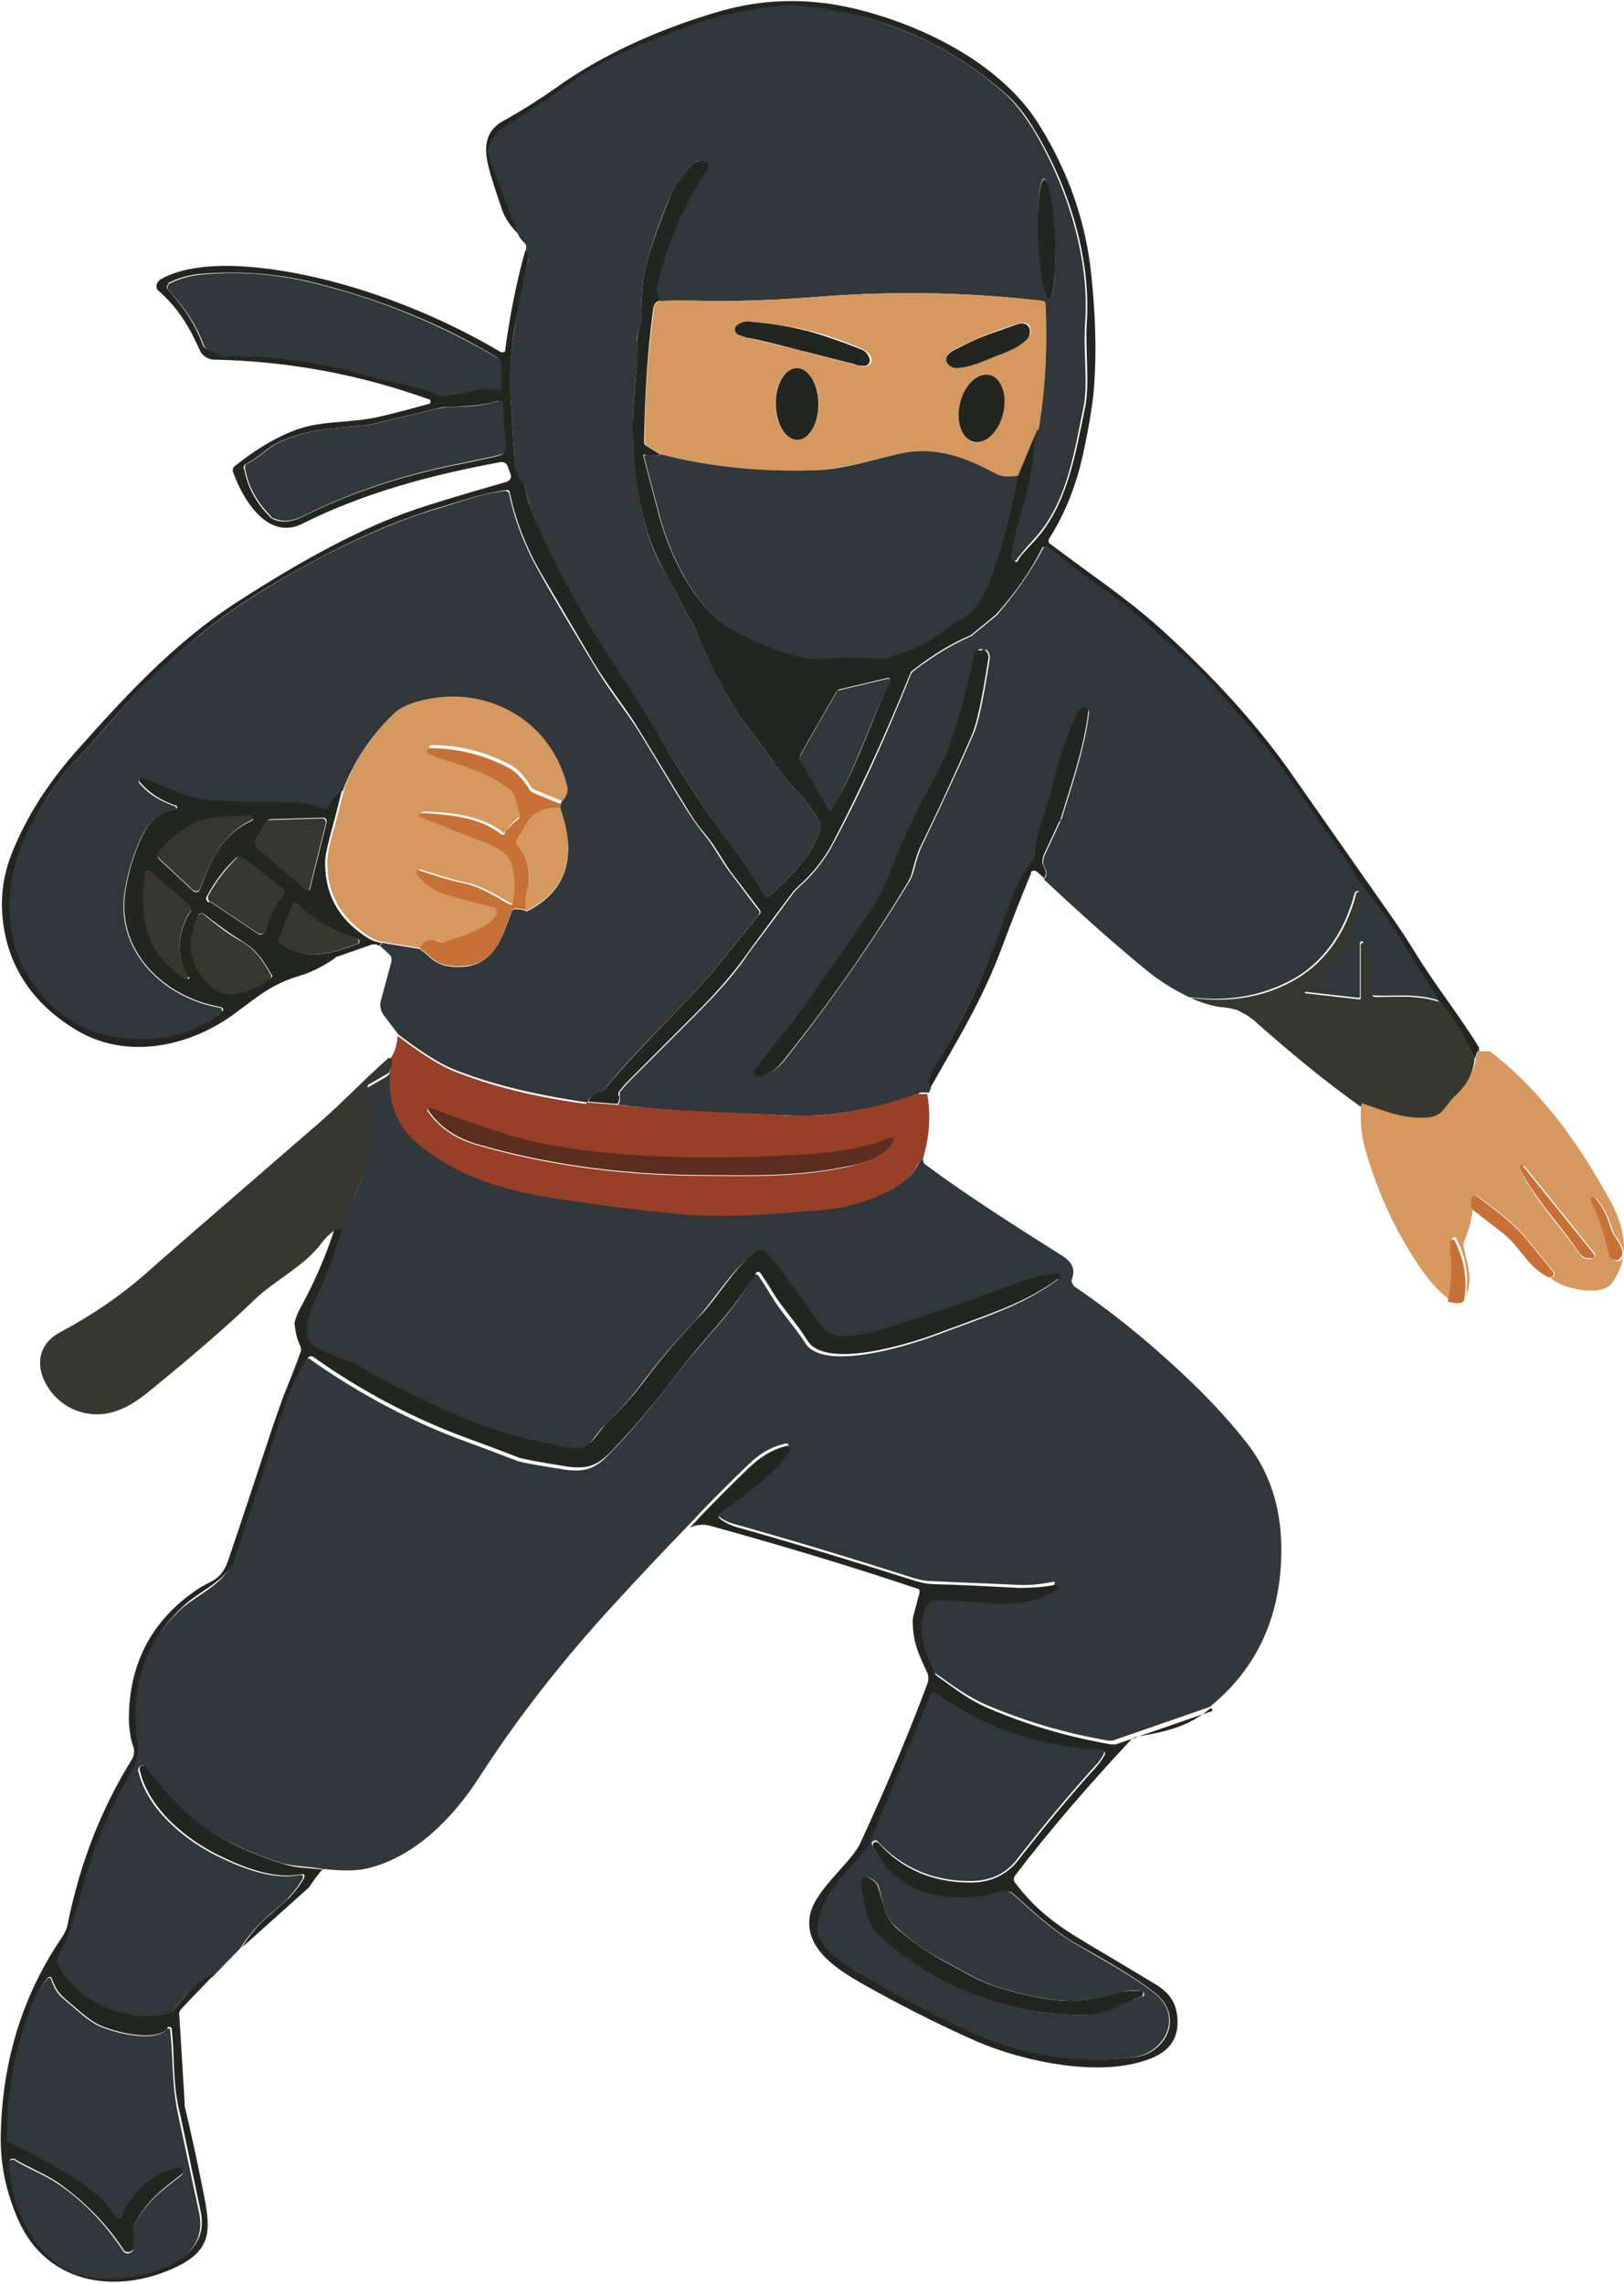 <?xml version="1.0" encoding="UTF-8"?>
<svg id="_レイヤー_1" data-name="レイヤー_1" xmlns="http://www.w3.org/2000/svg" width="75.1mm" height="105.6mm" version="1.1" viewBox="0 0 212.8 299.2">
  <!-- Generator: Adobe Illustrator 29.5.1, SVG Export Plug-In . SVG Version: 2.1.0 Build 141)  -->
  <defs>
    <style>
      .st0 {
        fill: #974027;
      }

      .st1 {
        fill: #232521;
      }

      .st2 {
        fill: #d5985e;
      }

      .st3 {
        fill: #5c2e20;
      }

      .st4 {
        fill: #c77037;
      }

      .st5 {
        fill: #31373a;
      }

      .st6 {
        fill: #36382f;
      }
    </style>
  </defs>
  <path class="st1" d="M193.6,137.7l-.4,1.1c-1.2-3.1-2.8-5.7-4.8-7.8-1.8-2.8-3.5-5.6-5.2-8.3-1.5-2.4-3.2-4.8-5.3-7.3-.1-.2-.2-.3-.3-.5-.4-.8-.9-1.7-1.5-2.5-3.6-5.2-6.4-9.2-8.4-12-2.3-3.2-5.5-7-9.6-11.4-1.2-1.3-4.4-4.2-9.6-8.7-1.3-1.1-3.2-2.6-5.7-4.3-1.3-.9-3.2-2.4-5.6-4.3-.2-.1-.4-.1-.6,0,0,0,0,0,0,0-1.5,3-3.5,5.9-6.1,8.8,0,0,0,0,0,0l-3.3,2.7s0,0,0,0c-2.4,1-4.9,2.5-7.6,4.6-.2.1-.3.3-.4.6-3.4,8.4-6.8,15.7-10.1,22-1.1,2.1-2.6,4-4.5,5.7-.2.2-.4.4-.6.6-4,5.3-6.1,8.2-6.3,8.5-1.5,2.1-3.6,4.6-6.5,7.5-5.2,5.2-8.1,8.1-8.8,8.8-.6.6-1,1.1-1.3,1.5-.1.2-.1.4,0,.6.1.3,0,.7-.2,1l-3.8-.3c.2-.7.7-1.1,1.6-1.3.2,0,.4-.2.5-.3,3.7-4.5,7.8-8.5,11.7-12.6,3.1-3.3,6.2-7.6,8.6-10.3.2-.2.2-.5,0-.7-.6-.8-1.9-2.5-3.8-5-1.2-1.7-2.1-3.5-3.5-5.1-.9-1-1.7-2.3-2.6-3.8-1.2-1.9-3.1-5.1-5.8-9.5-1.8-3-4-5.6-6-8.9-3-5.1-5.3-9-7-11.9-2-3.5-3.3-7-4-10.4,0-.2-.2-.4-.5-.3-3.5.5-5.8,1.4-9.8,2.6-1.6.5-3.6,1.2-5.8,2.1-5.5,2.3-10.6,5-15.6,8-3.8,2.3-7,4.6-9.6,6.8-4.1,3.6-7,6.3-8.6,8.1-2.4,2.7-4.9,5.6-7.7,8.6-1.5,1.6-3.2,4.1-5.1,7.7-3.6,6.6-3.9,14.7.3,20.6,3.9,5.5,9.4,7.9,16.5,7.2,3-.3,5.8-1.4,8.2-3.4.2-.1.2-.4,0-.5,0,0-.1-.1-.2-.1-7.5-1.3-13.9-7.5-12.4-15.6.5-2.9,1.4-5.4,2.5-7.5.8-1.5,2.1-2.4,4-2.8.1,0,.2-.1.2-.3,0,0,0-.2-.2-.2-2.1-.7-3.6-1.8-4.7-3.1-.1-.2-.1-.5,0-.6.1,0,.3-.1.4,0,4.4,1.8,6.6,3,10.3,3,3.6,0,5.8,0,6.8.1,2.4.1,4.4,0,6.6,1,.2,0,.4,0,.5-.2,0,0,0,0,0,0,.5-1.1,1.1-1.8,1.9-2.2-.4,1.7-.8,3.2-1.2,4.7-.6,2.2-1,3.8-1,4.8,0,4,1.6,7.2,5.2,9.6.7.5,1.4.8,2.2.9-.1.1-.2.2-.3.4l-.4-.2c-.2,0-.3,0-.5,0l-4.6,1.6c-.1,0-.2,0-.3.2-1.6,1.1-3.2,1.9-4.6,2.3-3.6,1.1-5.1,2.4-8.6,5-6,4.4-14.3,6.1-20.9,2-4.4-2.7-7.7-6.5-9-11.8-.9-3.8-.7-7.5.7-11.1,1.9-4.8,4.7-9.2,8.4-13.4,6.4-7.2,12.9-14.3,21.1-19.6,8.8-5.7,16.5-9.8,23.2-12.1,2.3-.8,6.3-2,12.2-3.7.4-.1.7-.6.5-1,0,0,0,0,0,0l-.4-1.1c-.1-.3-.5-.5-.8-.5-9.2,1.7-17.9,4-26.1,8.1-4.6,2.3-7.9-3.4-9.1-6.9,0-.2,0-.4.2-.6,2.5-2,5-3.6,7.8-4.7,3.6-1.4,7-.9,11.1-1.8,2.2-.5,4.4-1.1,6.6-1.7.2,0,.2-.2.2-.4,0,0,0-.2-.2-.2-9.2-3.3-18.5-5-28.1-5.2-.8,0-1.6-.5-1.9-1.2-1.4-3.1-2.8-5.5-5.4-7.8-.4-.3-.4-.9,0-1.3,0,0,.1-.1.2-.2,5.8-3.3,16.6-1.3,22.7.3,7.2,1.9,15,5.1,21.9,9.2.2.1.5,0,.6-.1,0,0,0-.1,0-.2.6-4.3,1.4-8.6,2.6-12.9.5,0,.6.4.4,1.2-.5,2.3-1.1,5.3-1.8,9-.5,2.8-.6,5.8-.5,8.9.3,4.9.5,7.8.6,8.9,0,.7.4,1.4.9,2.1.3.3.4.7.5,1.1,0,1.1.9,3.3,2.5,6.7,2.9,6,5.9,11.4,9,16,2.2,3.2,4,6.2,5.5,8.8,3.3,5.7,6.7,10.9,10.3,15.6,1.4,1.9,2.7,3.9,4,6.1,0,.2.3.2.5.1,0,0,0,0,0,0,2.9-2.5,5.8-5.4,6.8-8.9,0-.2,0-.5,0-.7-1.1-1.8-2.1-3.2-3-4.1-1.4-1.5-2.5-2.8-3.2-3.9-1.9-3-4.4-5.6-6-8.6-1.9-3.6-3.3-6.5-4.2-8.8-.7-1.6-1.7-2.8-2.3-4.4-.1-.4-.8-1.5-1.8-3.3-1.1-1.9-2-4.2-2.7-6.9-1.3-5.4-1.7-10.7-1.2-15.9.4-4.1.5-6.5.4-7.1,0-.4,0-1,.3-1.8.1-.3.2-.6.2-.9,0-3.2.2-5.6.6-7.1.7-2.8,1.9-6,3.3-9.5.2-.5,1-1.7,2.5-3.7.3-.4.8-.7,1.4-.7h.4c.4,0,.7.3.7.7,0,.1,0,.2-.1.3-3.3,5.1-5.5,10.3-6.6,15.6,0,.2,0,.5,0,.7.2.3.3.7.3,1-.5,0-.8.4-.9,1-.8,5.8-1.1,11.6-1.2,17.5,0,.2.1.4.3.5l1.8,1.1c-.6.3-1.3.3-1.9,0-.1,0-.2,0-.3.1,0,0,0,0,0,.1.7,2.7,1.4,5.4,2.1,8,1.5,5.4,4.7,12.1,9.9,14.9,2.9,1.6,5.9,2.7,9.1,3.5,1.1.2,2.1.3,3.1.1,2.4-.3,3.7-.1,6.4,0,.5,0,1.1,0,1.6-.2,2.8-.9,4.6-1.7,5.4-2.3,1.8-1.3,3.4-2.4,4.7-3.2.4-.2.7-.5.9-.8,1-1.2,1.8-2.8,2.5-4.7,1.5-4.4,2.6-8.7,3.3-12.8l2.5-6c0,3.5-.4,6.9-1.5,10.3-.5,1.4-.8,2.5-.9,3.3-.4,2-.6,3.1-.6,3.4,0,.2.1.3.3.4.1,0,.3,0,.3-.2.2-.5,1-1.3,2.2-2.6,4.3-4.7,5.3-11.3,6.6-17.5.6-3,0-7.4.2-11,.6-8.7-2.5-18.2-6.9-25.4-1.2-2-2.5-3.6-3.8-4.7-7-6.1-15.1-9.9-24.4-11.1-2.3-.3-4-.4-5.3-.2-3.8.5-7.3,1-11.5,2.6-4.6,1.7-10.4,3.7-15.1,7.1-3,2.1-6.2,4.3-9.6,6.4-.5.3-1,1.2-1.7,2.6-.1.2-.1.5,0,.7l4,10.5c-1.2-1.1-2-2.3-2.4-3.6-1-2.9-1.7-5.1-1.9-6.4-.4-2.3.3-4,2.2-5,2.5-1.4,4.7-2.8,6.7-4.2,6.5-4.7,14.3-8,21.5-10.1,5.5-1.6,11.1-1.8,16.8-.6,9.2,2,20.1,7.2,25.2,15.5,3.8,6.1,6.1,12.7,6.8,19.6.5,4.9.7,9.6.4,14-.1,2.3-.6,5.3-1.4,9.1-.9,4.3-2.4,8.1-4.5,11.4-.2.3-.1.7.2.8,5.7,4.3,9.7,6.9,14.1,10.8,7.2,6.5,13.1,13,17.6,19.5,5.2,7.4,9.3,13.3,12.4,17.7,1.2,1.7,2.3,3.3,3.4,5.1,3,4.9,5.9,8.4,8.6,12.8,0,.1,0,.4,0,.7ZM22.1,37.2c-.2.1-.3.4-.2.6,0,0,0,0,0,0,2.1,2.3,3.7,4.7,4.6,7.2.1.4.4.7.8.8,1.1.5,1.8.7,1.9.7,5.6-.1,11.2.6,16.8,2,2.5.7,5.6,1.4,9.2,2.3.7.2,1.4.4,2,.8.3.1.5.2.8.1,2.7-.4,5.4-1.2,7.2-.7.2,0,.4,0,.4-.2,0,0,0,0,0,0v-3.1c0-.4-.2-.7-.5-.9-7.1-4.3-14.8-7.4-22.8-9.5-5.5-1.5-11-1.9-16.4-1.4-1.5.2-2.8.6-3.9,1.2ZM32,61.4c.4,2.3,1.5,4.4,3.3,6.2.1.2.3.3.5.4,1.1.5,2.4.4,3.8-.3,6.2-3.1,13-5.4,20.6-6.9,3-.6,4.8-1,5.4-1.2.4-.1.6-.5.6-.8l-.4-5.9c0-.2-.2-.4-.5-.4,0,0,0,0,0,0-1.5.5-3.6.7-6.2.8-.6,0-1.2,0-1.8.2l-9.2,2.2c0,0-.2,0-.3,0-3.7.3-6.3.6-7.8,1-2.3.6-3.9,1.3-4.8,2-1.1.9-2.1,1.6-3,2.1-.2.1-.3.3-.3.6ZM108.9,106.1c3.4-5.4,5.4-12.2,7.7-16.9,0-.1,0-.3-.1-.4,0,0-.1,0-.2,0l-6.3,1.5c-.2,0-.3.2-.4.3l-4.7,8.2c-.1.2-.1.5,0,.8l3.7,6.4c0,.1.2.1.3,0,0,0,0,0,0,0ZM32.9,106.9c-1,0-2.5,0-4.3.2-3.3.2-5.8,2.2-7.8,4.6-.2.2-.2.6,0,.8l4.5,4.2c.2.2.6.2.8,0,0,0,0-.1.1-.2,1.4-3.7,2.8-7.2,6.8-9,.1,0,.2-.2.1-.3,0,0-.1-.1-.2-.1ZM40.6,116.5l2.2-8.8c0-.3,0-.5-.4-.6,0,0,0,0-.1,0l-6.8.2c-.2,0-.4.1-.6.3l-1.3,2.3c-.2.4-.1.8.2,1.1l6.5,5.6c.1,0,.3,0,.3,0,0,0,0,0,0,0ZM27.5,118.1l6.3,4.2c.3.2.7.1.9-.2,0,0,0-.1,0-.2.5-1.8,1.3-3.3,2.2-4.5.3-.3.2-.8-.1-1,0,0,0,0,0,0l-5.2-4c-.2-.2-.5-.2-.7,0-1.5,1.4-2.7,3-3.8,5-.2.3,0,.6.2.8ZM24.6,128c-1.5-2.9-1.4-5.7.3-8.5.2-.3.1-.7-.1-.9l-5.1-4.4c-.2-.1-.4-.1-.6,0,0,0,0,.1,0,.2-.8,5.7,0,10.6,5.4,13.8,0,0,.2,0,.3,0,0,0,0-.1,0-.2ZM46.8,123c-3.2-1-5.8-2.5-7.9-4.6-.1-.1-.4-.1-.5,0,0,0,0,0,0,.1l-1.8,4.5c0,.2,0,.4.2.6,3.4,2.4,6.7,1.3,10.1,0,.2,0,.2-.2.2-.4,0,0-.1-.2-.2-.2ZM35.6,127.7c-1-1.7-1.8-3.1-3.7-4.3-1.6-1-3.3-2.2-5.2-3.7-.2-.1-.4-.1-.6,0,0,0,0,0,0,0-1.5,3.1-1.3,5.9.7,8.4,2.5,3.2,5.6,1.9,8.7,0,.2-.1.2-.3.1-.5Z"/>
  <path class="st5" d="M135.9,56.3c.9-5.5,1.3-11,.9-16.6,0-.1-.1-.3-.3-.3-9.3-1.1-18.8-1.3-28.4-.6-5,.4-10.4.7-15.9.6-2,0-3.9,0-5.8,0,0-.3-.1-.6-.3-1,0-.2-.1-.5,0-.7,1.1-5.3,3.3-10.6,6.6-15.6.2-.3.1-.7-.2-.9-.1,0-.2-.1-.3-.1h-.4c-.5,0-1,.2-1.4.7-1.4,2-2.3,3.2-2.5,3.7-1.5,3.5-2.6,6.7-3.3,9.5-.4,1.5-.6,3.9-.6,7.1,0,.3,0,.6-.2.9-.3.8-.4,1.4-.3,1.8.2.6,0,3-.4,7.1-.5,5.2,0,10.5,1.2,15.9.7,2.7,1.5,5,2.7,6.9,1.1,1.8,1.7,2.9,1.8,3.3.6,1.6,1.6,2.8,2.3,4.4.9,2.3,2.4,5.2,4.2,8.8,1.6,3,4.1,5.6,6,8.6.7,1.1,1.8,2.4,3.2,3.9.9.9,1.9,2.3,3,4.1.1.2.2.5,0,.7-1,3.5-3.9,6.4-6.8,8.9-.1.1-.4.1-.5,0,0,0,0,0,0,0-1.3-2.2-2.6-4.2-4-6.1-3.5-4.7-6.9-9.9-10.3-15.6-1.5-2.6-3.4-5.6-5.5-8.8-3.1-4.7-6.1-10-9-16-1.6-3.4-2.4-5.6-2.5-6.7,0-.4-.2-.8-.5-1.1-.5-.7-.9-1.3-.9-2.1-.1-1.1-.3-4.1-.6-8.9-.2-3.1,0-6.1.5-8.9.6-3.7,1.2-6.7,1.8-9,.2-.8,0-1.3-.4-1.2.2-.5.2-.9,0-1.1-.5-.5-.8-.9-.9-1.2l-4-10.5c0-.2,0-.5,0-.7.7-1.5,1.3-2.3,1.7-2.6,3.4-2.1,6.6-4.3,9.6-6.4,4.7-3.3,10.5-5.4,15.1-7.1,4.2-1.6,7.7-2.1,11.5-2.6,1.3-.2,3-.1,5.3.2,9.3,1.3,17.5,5,24.4,11.1,1.3,1.1,2.5,2.7,3.8,4.7,4.4,7.3,7.5,16.8,6.9,25.4-.3,3.6.4,7.9-.2,11-1.3,6.3-2.2,12.8-6.6,17.5-1.2,1.3-1.9,2.2-2.2,2.6,0,.2-.3.2-.5.1-.1,0-.2-.2-.2-.3,0-.3.2-1.4.6-3.4.2-.7.5-1.8.9-3.3,1.1-3.4,1.6-6.8,1.5-10.3ZM136.8,23.4c-.6,0-.9,3.5-.7,7.8h0c.2,4.3.8,7.8,1.4,7.8.6,0,.9-3.5.7-7.8h0c-.2-4.3-.8-7.8-1.4-7.8Z"/>
  <ellipse class="st1" cx="137.1" cy="31.3" rx="1.1" ry="7.8" transform="translate(-1.1 5.5) rotate(-2.3)"/>
  <path class="st5" d="M22.1,37.2c1.1-.6,2.4-1,3.9-1.2,5.4-.6,10.9-.1,16.4,1.4,8.1,2.1,15.7,5.3,22.8,9.5.3.2.5.5.5.9v3.1c0,.2-.1.3-.3.3,0,0,0,0,0,0-1.8-.6-4.4.3-7.2.7-.3,0-.6,0-.8-.1-.7-.4-1.3-.6-2-.8-3.6-.9-6.7-1.6-9.2-2.3-5.7-1.5-11.3-2.1-16.8-2-.2,0-.8-.2-1.9-.7-.4-.2-.7-.5-.8-.8-.9-2.5-2.4-4.8-4.6-7.2-.2-.2-.2-.5,0-.7,0,0,0,0,0,0Z"/>
  <path class="st2" d="M135.9,56.3l-2.5,6c-1.3.2-2.2.1-2.8-.2-3.9-2-7.7-3.6-12.1-2.8-3.6.7-7.7,2.1-11.9,2.3-6.7.2-13.5-.4-20-2.1l-1.8-1.1c-.2-.1-.3-.3-.3-.5,0-5.9.4-11.7,1.2-17.5,0-.6.4-.9.9-1,1.9-.1,3.9-.1,5.8,0,5.5.1,10.9-.2,15.9-.6,9.6-.7,19.1-.5,28.4.6.1,0,.2.1.3.3.3,5.6,0,11.2-.9,16.6ZM105.1,46c3.5.9,5.9,1.5,7.1,1.8.4.1.8.2,1.2.2.4,0,.8-.4.8-.8,0,0,0-.2,0-.3-.2-.5-.6-.9-1.2-1.2-2.9-1.2-5.2-2-7-2.4-1.8-.5-4.3-.8-7.4-1.2-.6,0-1.2,0-1.6.5-.3.3-.4.7-.1,1.1,0,0,.1.1.2.2.3.2.7.3,1.1.4,1.2.3,3.6.9,7.1,1.7ZM129,43.9c-.7.3-1.9.9-3.7,1.7-.5.3-.9.5-1.1.8-.3.5-.1,1.2.5,1.5.2.1.5.2.8.2,1.8,0,3-.7,4.7-1.4,1.7-.7,3-1.2,4.4-2.3.5-.4.6-1.2.3-1.7-.1-.2-.3-.3-.6-.4-.3,0-.7,0-1.3.2-1.9.6-3.2,1.1-3.9,1.4ZM104.4,48.2c-1.6,0-2.8,2.1-2.8,4.7h0c0,2.6,1.3,4.7,2.9,4.7,1.6,0,2.8-2.1,2.8-4.7h0c0-2.6-1.3-4.7-2.9-4.7ZM129.6,49.1c-1.5-.4-3.2,1.3-3.8,3.7-.6,2.4.2,4.7,1.7,5.1h0c1.5.4,3.2-1.3,3.8-3.7s-.2-4.7-1.7-5.1h0Z"/>
  <path class="st1" d="M105.7,43.3c1.8.5,4.2,1.3,7,2.4.6.2,1,.6,1.2,1.2.2.4,0,.8-.4,1,0,0-.2,0-.3,0-.4,0-.8,0-1.2-.2-1.2-.3-3.6-.9-7.1-1.8-3.5-.9-5.9-1.5-7.1-1.7-.4-.1-.8-.3-1.1-.4-.4-.2-.5-.7-.3-1,0,0,.1-.2.2-.2.5-.4,1-.5,1.6-.5,3.1.3,5.5.7,7.4,1.2Z"/>
  <path class="st1" d="M130.1,46.8c-1.7.7-3,1.3-4.7,1.4-.7,0-1.3-.4-1.4-1,0-.2,0-.5.2-.7.2-.3.5-.5,1.1-.8,1.8-.9,3.1-1.5,3.7-1.7.7-.3,2-.7,3.9-1.4.6-.2,1-.3,1.3-.2.6.1.9.8.7,1.4,0,.3-.2.5-.4.7-1.3,1.2-2.6,1.6-4.4,2.3Z"/>
  <ellipse class="st1" cx="104.4" cy="52.9" rx="2.8" ry="4.7" transform="translate(-.5 1.1) rotate(-.6)"/>
  <ellipse class="st1" cx="128.5" cy="53.5" rx="4.5" ry="2.9" transform="translate(46.4 165.8) rotate(-76.4)"/>
  <path class="st5" d="M32.3,60.8c.9-.5,1.9-1.2,3-2.1.9-.7,2.5-1.4,4.8-2,1.5-.4,4-.7,7.8-1,0,0,.2,0,.3,0l9.2-2.2c.6-.1,1.2-.2,1.8-.2,2.6,0,4.7-.3,6.2-.8.2,0,.5,0,.5.3,0,0,0,0,0,0l.4,5.9c0,.4-.2.7-.6.8-.6.2-2.5.6-5.4,1.2-7.6,1.5-14.4,3.8-20.6,6.9-1.4.7-2.7.8-3.8.3-.2,0-.4-.2-.5-.4-1.8-1.8-2.9-3.9-3.3-6.2,0-.2,0-.4.3-.6Z"/>
  <path class="st5" d="M133.4,62.3c-.7,4.1-1.8,8.4-3.3,12.8-.6,1.9-1.5,3.5-2.5,4.7-.3.3-.6.6-.9.8-1.3.8-2.8,1.8-4.7,3.2-.9.6-2.7,1.4-5.4,2.3-.5.2-1.1.2-1.6.2-2.7-.1-3.9-.3-6.4,0-1,.1-2.1,0-3.1-.1-3.2-.7-6.2-1.9-9.1-3.5-5.2-2.8-8.4-9.5-9.9-14.9-.7-2.6-1.4-5.3-2.1-8,0-.1,0-.2.2-.3,0,0,0,0,.1,0,.6.3,1.2.3,1.9,0,6.5,1.7,13.3,2.3,20,2.1,4.2-.1,8.3-1.6,11.9-2.3,4.4-.8,8.2.7,12.1,2.8.6.3,1.5.4,2.8.2Z"/>
  <path class="st5" d="M76.9,144.4c-6.8-1-12.7-2.4-17.6-4.4-1.7-.7-4.1-2.2-7.1-4.5l-1.9-2.5c-.4-.5-.6-1.3-.4-1.9l1.4-5.2c0-.3,0-.7-.3-.9l-1.2-1.1c0-.1.2-.3.3-.4l4.9.8c.4.3.8.6,1.2,1,1.4,1.3,3,1.5,4.9,1.3,3.6-.5,4.7-3.7,5.9-7.1,0-.2.3-.4.5-.4.5,0,1,0,1.5.3,5.2-2.6,6.7-7.1,4.4-13.5,0-.2,0-.5.2-.9.5-.6.7-1.3.5-1.9-2.2-9-11.3-13.6-20-10.9-1.2.4-2,.8-2.6,1.4-3.1,3-5.2,6.3-6.6,10-.8.4-1.4,1.1-1.9,2.2,0,.2-.3.3-.5.2,0,0,0,0,0,0-2.2-1.1-4.2-.9-6.6-1-1,0-3.2,0-6.8-.1-3.7,0-5.9-1.2-10.3-3-.2,0-.5,0-.6.2,0,.1,0,.3,0,.4,1.1,1.4,2.7,2.4,4.7,3.1.1,0,.2.2.2.3,0,0,0,.1-.2.2-1.9.4-3.2,1.3-4,2.8-1.1,2.1-2,4.6-2.5,7.5-1.5,8,4.9,14.3,12.4,15.6.2,0,.3.2.3.4,0,0,0,.2-.1.2-2.4,2-5.1,3.1-8.2,3.4-7.1.7-12.7-1.7-16.5-7.2-4.2-5.9-3.9-14-.3-20.6,1.9-3.5,3.6-6.1,5.1-7.7,2.8-3,5.3-5.8,7.7-8.6,1.6-1.8,4.4-4.5,8.6-8.1,2.6-2.2,5.8-4.5,9.6-6.8,4.9-3,10.1-5.7,15.6-8,2.2-.9,4.1-1.6,5.8-2.1,4.1-1.2,6.3-2.2,9.8-2.6.2,0,.4.1.5.3.7,3.4,2,6.9,4,10.4,1.6,2.9,4,6.9,7,11.9,2,3.4,4.1,5.9,6,8.9,2.7,4.4,4.6,7.6,5.8,9.5.9,1.5,1.8,2.8,2.6,3.8,1.4,1.6,2.2,3.4,3.5,5.1,1.9,2.5,3.1,4.2,3.8,5,.2.2.1.5,0,.7-2.4,2.7-5.5,7-8.6,10.3-3.9,4.1-8.1,8.1-11.7,12.6-.1.2-.3.3-.5.3-.9.2-1.4.6-1.6,1.3Z"/>
  <path class="st5" d="M188.4,131c-2.9-.9-5.3-.5-8.3-.6-.2,0-.4-.2-.4-.4,0,0,0,0,0,0,0-1.9-.3-4-1-6.5,0-.1-.2-.2-.3-.2-.1,0-.2.1-.2.3v6.9c0,.1,0,.2-.2.2,0,0,0,0,0,0l-7.1-.8c0,0-.1,0-.1-.1,0,0,0,0,0,0,3.8-3.4,7.5-7.3,7.4-12.7,0-.2-.1-.4-.3-.4-.2,0-.3.1-.4.3-1.2,4.6-3.7,8.7-7.8,11.1-4,2.3-8.7,3.2-13.9,2.5-2.1-1-4-2.2-5.8-3.7-3.9-3.2-8.3-7.1-13.2-11.7.1-.1.2-.3.3-.5,0-.2,0-.4,0-.6-.3-.6-.4-.9-.4-.9,0-.4,0-.8.2-1.2l2-4.3c0-.1.1-.3.2-.4,1.4-4.6,3.1-9.5,3.6-14,0-.3-.2-.5-.5-.6,0,0-.2,0-.2,0h0c-.5.2-.9.6-1,1.1-.6,1.9-1.6,4.1-2.1,5.8-1,3.8-1.9,6.7-2.5,8.6-.4,1.1-.7,3-.7,3.9,0,.2,0,.4-.2.6-1.2,1.2-2.5,3.9-3.9,7.9-2.3,6.5-5.4,13-9.3,19.7-.5.8-.6,1.6-.3,2.2-.1.2-.2.4-.2.6h-1.2c-.1.1-.2.1-.3.2-6,2.1-11.8,3.1-17.2,2.8-6.2-.3-14.6-.4-22.1-1.4.2-.3.3-.6.2-1,0-.2,0-.4,0-.6.3-.4.7-.9,1.3-1.5.7-.7,3.6-3.6,8.8-8.8,2.8-2.8,5-5.3,6.5-7.5.2-.4,2.4-3.2,6.3-8.5.2-.2.4-.4.6-.6,1.9-1.7,3.4-3.6,4.5-5.7,3.4-6.3,6.7-13.6,10.1-22,0-.2.2-.4.4-.6,2.7-2.1,5.3-3.6,7.6-4.6,0,0,0,0,0,0l3.3-2.7s0,0,0,0c2.5-2.9,4.5-5.8,6.1-8.8.1-.2.4-.3.6-.2,0,0,0,0,0,0,2.4,1.9,4.3,3.4,5.6,4.3,2.5,1.8,4.4,3.2,5.7,4.3,5.2,4.5,8.5,7.4,9.6,8.7,4.1,4.5,7.3,8.3,9.6,11.4,2,2.8,4.8,6.8,8.4,12,.6.9,1.1,1.7,1.5,2.5,0,.2.2.4.3.5,2,2.5,3.8,4.9,5.3,7.3,1.7,2.7,3.4,5.5,5.2,8.3ZM128.8,85.1c-.3-.2-.7,0-.9.3,0,0,0,.1,0,.2-.8,3.9-1.7,7.6-2.9,11.1-.7,2-1.7,4.3-3.2,6.9-.9,1.7-2.1,4-3.4,6.9-.7,1.5-1.2,2.8-1.7,4.2-.5,1.4-1.2,2.8-2,4-1.5,2.3-4.4,6.5-8.7,12.6-2.3,3.3-4.8,6-6.9,8.9-.2.2-.1.6.1.8.1.1.3.1.5,0,1.2-.4,2.2-1,3-2,6.2-7.8,11.7-15.7,16.5-23.6.2-.4.4-.8.5-1.2.4-1.6.8-2.8,1.1-3.4,2.7-5.6,4.9-10.4,6.7-14.5.7-1.5,1.4-4.9,2.2-10.1,0-.4-.1-.9-.5-1.1h-.2Z"/>
  <path class="st1" d="M128.8,85.1h.2c.4.3.6.7.5,1.2-.8,5.2-1.5,8.5-2.2,10.1-1.8,4.1-4,9-6.7,14.5-.3.6-.7,1.8-1.1,3.4-.1.4-.3.8-.5,1.2-4.8,8-10.3,15.9-16.5,23.6-.7.9-1.7,1.6-3,2-.3,0-.6,0-.7-.3,0-.2,0-.3,0-.5,2.1-2.9,4.5-5.5,6.9-8.9,4.3-6.2,7.2-10.4,8.7-12.6.8-1.3,1.5-2.6,2-4,.5-1.3,1.1-2.7,1.7-4.2,1.3-2.9,2.4-5.2,3.4-6.9,1.5-2.7,2.6-5,3.2-6.9,1.2-3.5,2.2-7.3,2.9-11.1,0-.4.4-.6.8-.5,0,0,.1,0,.2,0Z"/>
  <path class="st5" d="M108.6,106.1l-3.7-6.4c-.1-.2-.1-.5,0-.8l4.7-8.2c0-.2.2-.3.4-.3l6.3-1.5c.1,0,.3,0,.3.2,0,0,0,.1,0,.2-2.4,4.7-4.4,11.4-7.7,16.9,0,0-.2.1-.3,0,0,0,0,0,0,0Z"/>
  <path class="st2" d="M73.6,104.9l-3.4-1.4c-.3-.1-.6-.3-.7-.6-.9-1.4-1.8-2.3-2.6-2.7-3.2-1.7-6.6-2.6-10.3-2.6-.2,0-.4.2-.4.4,0,.2.1.3.3.4,3.5,1.3,7.8,2.2,10.8,4.8.2.2.3.4.4.6l.7,2.4c0,.3,0,.6-.3.8-.9.6-1.4,1.2-1.7,1.9,0,.2-.3.2-.4.2,0,0,0,0,0,0-2.8-2.3-7-2.7-10.2-2.8-.2,0-.5,0-.6.2,0,0-.1.2,0,.3,0,0,0,0,0,0,2.5,1.1,5.3,2.2,8.4,3.3,1.1.4,2,.9,2.8,1.5.3.2.5.5.6.8.7,1.7.9,3.6.4,5.8,0,.2-.2.3-.3.2,0,0,0,0,0,0-1.4-.7-3.6-2.3-6-2.8-2-.4-4.1-1.1-5.9-1.7-.2,0-.4,0-.5.3,0,.1,0,.2,0,.3,1.1,1.5,2.6,2.4,4.5,2.9,3.4.8,5.2,1.3,5.5,1.4.4.1.7.6.5,1,0,0,0,0,0,0-.7,1.7-4.5,3-6.5,3.5-.4.1-.8,0-1.1,0-1.1-.4-1.8,0-2.4.9l-4.9-.8c-.8-.1-1.5-.4-2.2-.9-3.5-2.4-5.3-5.6-5.2-9.6,0-1,.3-2.6,1-4.8.4-1.5.8-3.1,1.2-4.7,1.3-3.7,3.5-7,6.6-10,.6-.6,1.4-1,2.6-1.4,8.7-2.7,17.8,1.9,20,10.9.2.7,0,1.3-.5,1.9Z"/>
  <path class="st1" d="M136.9,115.1l-1-.9c-.2-.2-.6-.2-.8,0,0,0,0,.1,0,.2-1.3,3.1-2.5,6.2-3.7,9.4-2.7,7.3-6,12.5-9.5,18.7-.3-.7-.1-1.4.3-2.2,4-6.6,7.1-13.2,9.3-19.7,1.4-4.1,2.7-6.7,3.9-7.9.1-.2.2-.4.2-.6,0-.8.3-2.7.7-3.9.7-1.9,1.5-4.8,2.5-8.6.5-1.7,1.4-3.9,2.1-5.8.2-.5.5-.9,1-1.1h0c.3-.1.6,0,.7.3,0,0,0,.2,0,.2-.5,4.5-2.2,9.4-3.6,14,0,.1,0,.3-.2.4l-2,4.3c-.2.4-.2.8-.2,1.2,0,0,.1.3.4.9,0,.2.1.4,0,.6,0,.2-.1.3-.3.5Z"/>
  <path class="st4" d="M73.6,104.9c-.2.4-.2.6-.2.9-1.4,0-2.5.3-3.4.9-1,.7-1.4,2.2-2.2,3.1-.2.2-.2.6,0,.8,1.4,1.9,1.8,3.7,1.4,5.5-.4,1.5-.4,2.6-.2,3.2-.5-.3-1-.3-1.5-.3-.2,0-.4.2-.5.4-1.2,3.4-2.2,6.7-5.9,7.1-2,.2-3.5,0-4.9-1.3-.4-.4-.8-.7-1.2-1,.5-1,1.3-1.3,2.4-.9.4.1.8.1,1.1,0,1.9-.6,5.8-1.8,6.5-3.5.2-.4,0-.9-.4-1,0,0,0,0,0,0-.3,0-2.1-.5-5.5-1.4-1.9-.5-3.4-1.4-4.5-2.9-.1-.2,0-.4,0-.5,0,0,.2,0,.3,0,1.8.6,3.9,1.3,5.9,1.7,2.4.5,4.7,2.1,6,2.8.1,0,.3,0,.4-.1,0,0,0,0,0,0,.4-2.2.3-4.1-.4-5.8-.1-.3-.4-.6-.6-.8-.8-.6-1.7-1.1-2.8-1.5-3.1-1.2-5.9-2.3-8.4-3.3-.1,0-.1-.2-.1-.3,0,0,0,0,0,0,.2-.1.4-.2.6-.2,3.2.2,7.4.5,10.2,2.8.1.1.3,0,.4,0,0,0,0,0,0,0,.3-.6.9-1.3,1.7-1.9.3-.2.4-.5.3-.8l-.7-2.4c0-.2-.2-.5-.4-.6-3-2.6-7.3-3.5-10.8-4.8-.2,0-.3-.3-.2-.5,0-.2.2-.3.4-.3,3.6,0,7.1.9,10.3,2.6.8.4,1.7,1.3,2.6,2.7.2.3.4.5.7.6l3.4,1.4Z"/>
  <path class="st2" d="M73.4,105.8c2.3,6.4.8,10.9-4.4,13.5-.3-.7-.2-1.8.2-3.2.5-1.7,0-3.6-1.4-5.5-.2-.3-.2-.6,0-.8.8-.9,1.2-2.4,2.2-3.1.9-.6,2-.9,3.4-.9Z"/>
  <path class="st6" d="M32.9,106.9c.1,0,.2.1.2.3,0,0,0,.2-.1.2-3.9,1.8-5.4,5.4-6.8,9-.1.3-.4.4-.7.3,0,0-.1,0-.2-.1l-4.5-4.2c-.2-.2-.3-.6,0-.8,2-2.4,4.5-4.3,7.8-4.6,1.8-.1,3.2-.2,4.3-.2Z"/>
  <path class="st6" d="M40.6,116.5c0,.1-.2.2-.3.2,0,0,0,0-.1,0l-6.5-5.6c-.3-.3-.4-.8-.2-1.1l1.3-2.3c.1-.2.3-.3.6-.3l6.8-.2c.3,0,.5.2.5.5,0,0,0,0,0,.1l-2.2,8.8Z"/>
  <path class="st6" d="M27.5,118.1c-.3-.2-.3-.5-.2-.8,1.1-2,2.4-3.6,3.8-5,.2-.2.5-.2.7,0l5.2,4c.3.3.4.7.1,1,0,0,0,0,0,0-1,1.2-1.7,2.7-2.2,4.5-.1.4-.5.6-.8.5,0,0-.1,0-.2,0l-6.3-4.2Z"/>
  <path class="st6" d="M24.6,128c0,0,0,.2,0,.3,0,0-.1,0-.2,0-5.3-3.2-6.2-8.1-5.4-13.8,0-.2.2-.4.5-.4,0,0,.2,0,.2,0l5.1,4.4c.3.2.3.6.1.9-1.7,2.8-1.8,5.6-.3,8.5Z"/>
  <path class="st6" d="M188.4,131c2,2,3.6,4.6,4.8,7.8-.2,2-1.2,3.8-3,5.4-.2.2-.6.7-1.2,1.5-.5.7-1.4,1-2.6,1.1-3.1.1-5.4-1-8.2-1.9-4.9-3.5-9.3-7.2-13.4-10.8-.7-.7-1.5-1.2-2.3-1.6-.5-.3-1.4-.5-2.7-.6-1.2-.2-2.5-.6-3.8-1.2,5.2.7,9.9-.1,13.9-2.5,4.1-2.4,6.6-6.5,7.8-11.1,0-.2.2-.3.4-.3.2,0,.3.2.3.4,0,5.4-3.6,9.3-7.4,12.7,0,0,0,.1,0,.2,0,0,0,0,0,0l7.1.8c.1,0,.2,0,.2-.2,0,0,0,0,0,0v-6.9c0-.1.1-.3.3-.3.1,0,.2,0,.2.2.7,2.4,1.1,4.6,1,6.5,0,.2.2.4.4.4h0c2.9,0,5.3-.3,8.3.6Z"/>
  <path class="st6" d="M46.8,123c.2,0,.2.2.2.4,0,0,0,.2-.2.2-3.4,1.3-6.7,2.4-10.1,0-.2-.1-.3-.4-.2-.6l1.8-4.5c0-.2.3-.3.4-.2,0,0,0,0,.1,0,2,2,4.7,3.5,7.9,4.6Z"/>
  <path class="st6" d="M35.4,128.3c-3.1,1.9-6.2,3.2-8.7,0-2-2.5-2.2-5.3-.7-8.4.1-.2.4-.3.6-.2,0,0,0,0,0,0,1.8,1.5,3.5,2.8,5.2,3.7,1.9,1.2,2.7,2.6,3.7,4.3.1.2,0,.4-.1.5Z"/>
  <path class="st0" d="M76.9,144.4l3.8.3c7.5.9,15.9,1,22.1,1.4,5.5.3,11.2-.6,17.2-2.8,0,0,.2,0,.3,0h1.2c.5,2.8.3,5.7-.6,8.6,0,0-.2.1-.3.2-.1,0-.2.2-.3.3-1.7,3.9-8.8,5.9-12.6,6.2-6.5.4-9.9.6-10.3.7-3.5.2-7.7,0-12.8-.6-5.7-.6-10.2-1.3-13.6-1.9-6.5-1.2-11.1-2.8-15.9-6.5-3-2.3-4.4-5.5-4.1-9.6.4-1.3.4-2,0-1.9.6-.6,1-1.7,1.1-3.1,3.1,2.3,5.4,3.8,7.1,4.5,4.9,2,10.8,3.5,17.6,4.4ZM116.8,149.1c-.3,0-1.5.6-2.2.8-2.8.8-7.1,1.4-12.9,1.6-8.9.4-16.6.2-23.2-.5-4.5-.5-8.2-1.2-11.3-2.1-3.4-1-7-2.3-10.9-3.7-.1,0-.2,0-.3.1,0,0,0,.1,0,.2,1.5,2.2,3.6,3.6,6.2,4.4,8.9,2.6,18.4,4,28.7,4.1,7.8.1,13.7.2,19.9-1.1,2.3-.5,5.1-1.2,6.2-3.3,0-.2,0-.3-.1-.4,0,0,0,0,0,0Z"/>
  <path class="st2" d="M193.6,137.7h1.5c.1,0,.3.1.4.2,6.6,5.2,11.3,11.8,15.4,19.2,2,3.6,2.9,7.7.2,11.1-1.4,1.7-6.6.6-8-.9.3,0,.5,0,.5-.1.1-.2.2-.4,0-.6-2.6-3.2-3.9-4.8-4-4.9-1.4-1.5-3.4-3.2-6.1-5.1-.2-.1-.4,0-.5,0,0,0,0,0,0,0-.2.4-.3,1,0,1.6-.2,1.7-.6,3.2-1.2,4.5,0,.2-.1.4,0,.6.4,2.1,1.3,4.3.3,6.4.4-2.6,0-5.1-1.3-7.5,0-.1-.2-.2-.4-.1,0,0,0,0-.1.1-.2.3-.2.8-.1,1.3.3,2.3.2,4.5-.3,6.7-1.4-1-2.8-2.6-4.3-4.9-3.1-4.7-5.3-9.7-6.8-15.1-.5-1.9-.6-3.8-.4-5.7,2.8.9,5.1,2,8.2,1.9,1.2,0,2.1-.4,2.6-1.1.6-.8,1-1.3,1.2-1.5,1.8-1.6,2.8-3.4,3-5.4l.4-1.1ZM199.2,152.9c0,.2,0,.5.2.8,2.1,3.9,5,6.9,7.6,10.6.2.4.6.6,1.1.6h.4c.2,0,.5-.2.5-.4,0-.1,0-.2,0-.3l-9.2-11.4c0-.1-.2-.1-.3,0,0,0,0,0,0,.1ZM209,156.9c-.1-.1-.3-.2-.5,0-.1.1-.2.3,0,.4,1,2,1.8,4.3,2.4,7,.1.5.6.9,1.1.9.1,0,.3,0,.4-.2.8-.8,0-2.2-.7-3.1-.2-.3-.4-.7-.5-1.1-.5-1.6-1.2-2.9-2-3.8Z"/>
  <path class="st6" d="M51,138.6c.5,0,.5.6,0,1.9l-2.6,1.5c-.2.1-.3.3-.2.5,2.6,7.2-1.2,12-3.5,18.4-.4.2-.7.3-.9.3-.7.5-1.3,1.1-1.8,1.8-2.2,2.9-6,4.7-8.6,7.2-3.3,3.2-7.9,7.2-13.8,12-3,2.5-6.2,4-10,2.4-3.9-1.7-6.6-7.5-1.7-10.1,4.3-2.3,7.9-4.8,11-7.5,1.2-1.1,8.8-7.7,22.9-19.9,2.9-2.5,6-5.8,9.2-8.6Z"/>
  <path class="st5" d="M51.1,140.6c-.3,4.1,1.1,7.3,4.1,9.6,4.8,3.7,9.4,5.3,15.9,6.5,3.3.6,7.9,1.2,13.6,1.9,5.1.6,9.3.8,12.8.6.4,0,3.8-.2,10.3-.7,3.8-.3,10.9-2.3,12.6-6.2,0-.1.2-.2.3-.3.1,0,.2-.1.3-.2,0,.1,0,.3,0,.4,0,.1.1.2.2.3,5.8,4.3,12,8.2,18,12,1.3.8,1.7,1.8,1.3,2.9-.2.4,0,.9.4,1.2,5.6,3.8,11,8.3,16.2,13.4,2.3,2.3,4.5,4.7,6.5,7.3,2.8,3.7,4.2,8.1,4.3,13.2.1,8.9-3,15.9-9.4,21.1l-12.7,4.4c-.2,0-.4,0-.6,0-5.8-1-11.1-2.6-16-4.7-2.5-1.1-4.2-2.4-6.6-4.1-.2-.1-.4-.3-.5-.5-1.5-3.2-2.3-5.6-1.2-8.6.2-.6.8-1,1.5-1,2,0,4.4.2,7,.4,2.9.2,6.5,0,8.8-2,0,0,0-.2,0-.3,0,0-.1,0-.2,0-1.6.3-3.1.5-4.7.4-3.8-.2-7.6-.3-11.4-.5-.7,0-1.5-.2-2.2-.4-7.5-2.4-15.4-4.8-23.6-7.1-.7-.2-1.3-.5-2-1-.2-.1-.3-.4-.1-.7,0,0,0,0,.1-.1,2.9-2.1,6.9-4.8,9.2-8.2.1-.2,0-.4-.1-.5,0,0-.2,0-.3,0-1.8.4-3.4,1.3-4.9,2.8-2.7,2.6-5.3,5.2-7.8,7.9-3.3,3.4-6.5,6.8-9.7,10.3-6.9,7.5-12.8,15.1-17.7,22.7-3.4,5.3-8.4,10.4-14.5,11.9-1.5.4-3.5.4-6.1.1-1.7-.3-3.5-.3-5.1-.7-3.3-1-6.3-2.3-9.2-4-3.6-2.2-6.6-5.4-9-8.7-.1-.2-.4-.2-.6,0-.1.1-.2.3-.2.5,1.1,5,5.9,9,10.3,11.2,3.5,1.7,7.3,3.2,11,2.5.2,0,.3,0,.3.2,0,0,0,.1,0,.2-.4.8-1.1,1.7-2,2.7-.1.2-1,.9-2.5,2.2-1.5,1.3-2.7,2.7-3.7,4.3l-3.7,3.8c-2.3.7-4,2.9-5.5,4.9-.1.2-.3.3-.5.3-5.5,1.2-12-1.4-14.6-6.6-.1-.2-.1-.5,0-.7,1.1-1.8,2.2-4.9,3.3-9.2,1.3-4.9,3.3-9.8,6.1-14.7.9-1.6,1.3-2.7,1.1-4.3-1-7.3,1-13.3,6-17.9,2.2-2,5.8-3.3,6.8-6.4,2-6,3.9-11.9,5.8-17.7.9-2.9,2.1-6.3,3.9-8.6.1-.2.4-.2.5,0,6.4,4.5,13.3,8.2,20.8,10.9,3.3,1.2,5.3,2,6.1,2.3.4.2,2.5.6,6.4,1.2,2.8.4,4.1-.2,5.9-2.1,2.9-3,5.7-6.3,8.4-9.9,3.3-4.4,7.9-8.7,10.5-13.4,0-.2.3-.2.5-.1,0,0,0,0,0,0,.3.4.9,1.3,1.8,2.8,1.2,2,3.2,4.2,4.4,6.1,2.4,3.9,13.7.3,16.9-.9,6.9-2.6,11.4-3.9,16.1-7.3.1,0,.2-.3,0-.4,0,0-.2-.1-.3-.1-1.6.1-3,.4-4.6,1-6,2.2-12,4.3-18,6.2-1.8.6-3.6.9-5.5,1-1.4,0-2.5-.5-3.2-1.7-.4-.6-2.3-3.3-5.7-7.9-.8-1-1.6-2.2-2.7-1.4-2.7,2.1-5.1,6.1-7.4,8.6-2.4,2.5-4.6,5-7.3,8.6-1.4,1.8-2.9,3.5-4.6,5.1-1.3,1.2-2.2,3.8-4.5,3.4-4.2-.7-9.1-1.8-14-3.8-5.4-2.3-10.3-4.7-14.5-7.2-.4-.2-.8-.4-1.2-.5-1.5-.5-2.9-1.1-4.1-1.8-.7-.4-1.1-1.1-1.1-1.9,0-1.6.5-3.1,1.3-4.7,1.3-2.9,2.5-5.8,3.3-8.8,2.4-6.3,6.2-11.2,3.5-18.4,0-.2,0-.4.2-.5l2.6-1.5Z"/>
  <path class="st3" d="M117.1,149.5c-1.1,2.1-3.8,2.9-6.2,3.3-6.2,1.3-12.1,1.2-19.9,1.1-10.2-.1-19.8-1.5-28.7-4.1-2.6-.8-4.7-2.2-6.2-4.4,0-.1,0-.3,0-.3,0,0,.1,0,.2,0,3.9,1.4,7.5,2.7,10.9,3.7,3,.9,6.8,1.6,11.3,2.1,6.6.7,14.3.9,23.2.5,5.8-.2,10.1-.8,12.9-1.6.6-.2,1.9-.8,2.2-.8.2,0,.3.2.3.4,0,0,0,0,0,0Z"/>
  <path class="st4" d="M199.6,152.8l9.2,11.4c.2.2.1.5,0,.6,0,0-.2.1-.3,0h-.4c-.4,0-.8-.2-1.1-.6-2.5-3.7-5.5-6.8-7.6-10.6-.2-.3-.2-.6-.2-.8,0-.1.1-.2.3-.2,0,0,.1,0,.1,0Z"/>
  <path class="st4" d="M203.1,167.4c-2.9-1.3-3.8-4-6.2-5.9-1.3-1-2.6-2-4-3.1-.2-.7-.2-1.2,0-1.6,0-.2.3-.3.5-.2,0,0,0,0,0,0,2.6,1.9,4.7,3.6,6.1,5.1,0,0,1.4,1.7,4,4.9.1.2.1.4,0,.6,0,0-.2,0-.5.1Z"/>
  <path class="st4" d="M209,156.9c.9,1,1.5,2.2,2,3.8.1.4.3.8.5,1.1.7,1,1.6,2.4.7,3.1-.3.3-.9.2-1.2-.2-.1-.1-.2-.3-.2-.5-.6-2.7-1.4-5-2.4-7,0-.2,0-.4.1-.4.1,0,.3,0,.4,0Z"/>
  <path class="st1" d="M44.8,161c-.9,3-2,6-3.3,8.8-.8,1.7-1.3,3.1-1.3,4.7,0,.8.4,1.5,1.1,1.9,1.3.7,2.6,1.3,4.1,1.8.4.1.8.3,1.2.5,4.3,2.5,9.1,4.9,14.5,7.2,4.8,2,9.8,3.1,14,3.8,2.3.4,3.2-2.2,4.5-3.4,1.7-1.6,3.2-3.3,4.6-5.1,2.7-3.6,4.9-6.1,7.3-8.6,2.4-2.4,4.7-6.5,7.4-8.6,1.1-.8,1.9.4,2.7,1.4,3.4,4.6,5.3,7.2,5.7,7.9.8,1.2,1.9,1.8,3.2,1.7,1.9,0,3.8-.4,5.5-1,6-1.9,12.1-4,18-6.2,1.6-.6,3-.8,4.6-1,.2,0,.3.1.3.3,0,.1,0,.2-.1.3-4.6,3.4-9.2,4.7-16.1,7.3-3.2,1.2-14.5,4.8-16.9.9-1.2-2-3.2-4.2-4.4-6.1-.9-1.5-1.5-2.4-1.8-2.8-.1-.1-.3-.2-.5,0,0,0,0,0,0,0-2.7,4.7-7.2,9-10.5,13.4-2.7,3.6-5.5,6.9-8.4,9.9-1.8,1.9-3.1,2.5-5.9,2.1-3.8-.6-5.9-1-6.4-1.2-.8-.3-2.8-1.1-6.1-2.3-7.5-2.7-14.5-6.4-20.8-10.9-.2-.1-.4,0-.5,0-1.8,2.3-3,5.7-3.9,8.6-1.9,5.8-3.8,11.7-5.8,17.7-1,3.1-4.6,4.3-6.8,6.4-5,4.6-7,10.5-6,17.9.2,1.6-.2,2.8-1.1,4.3-2.8,4.9-4.8,9.8-6.1,14.7-1.1,4.3-2.2,7.3-3.3,9.2-.1.2-.1.5,0,.7,2.6,5.2,9.1,7.8,14.6,6.6.2,0,.4-.2.5-.3,1.5-1.9,3.2-4.1,5.5-4.9l-4.3,4.5c-.2.2-.4.6-.3.9l.7,11.6c0,0,0,.2,0,.3.7,2.9,1.5,6.5,2.4,11,.9,4.6,1.4,7.4-2.8,9.7-7.8,4.1-17.5,3-21.4-5.8-1.6-3.6-2.4-7.4-2.3-11.2.2-9.7,2.9-18.3,8-25.8.4-.6.7-1.2.8-1.9,1.6-7.9,4.4-15,8.3-21.3.4-.6.5-1.3.2-2-.3-.9-.4-1.8-.5-2.8-.2-7.6,2.9-13.6,9.1-17.7,1.7-1.1,3-1.1,3.9-3.7,1.4-4.1,3.1-9.3,5.2-15.6.7-2.2,1.4-4.1,2-5.8,1.5-3.7,2.2-5.6,2.2-5.7.2-.3.2-.7,0-1.1-.4-.8-.6-1.8-.7-2.8,0-.4.3-1.3,1.1-2.7,1.6-3,3-6.2,4.1-9.6.2,0,.5,0,.9-.3ZM21.9,265.8c-1.9,1.8-7.5.2-9.2-.7-1.3-.7-3-2.3-4.2-3.3-.9-.8-1.3-1.5-1.7-2.6,0-.2-.2-.3-.4-.2,0,0-.1,0-.1,0-.8,1-1.4,2.1-1.9,3.2-2.3,5.7-3.5,11.7-3.4,17.9,0,.2.1.4.3.4,3.3,1.5,6.5,3.3,9.7,5.4,1.8,1.2,3.3,2.7,4.4,4.5,0,.1.2.2.4,0,0,0,0,0,0-.1,1.4-3.1,4.1-5.9,7.5-6.5.3,0,.6.1.7.4,0,.2,0,.4-.2.6-2.7,2.1-4.5,3.4-6.2,6.6,0,.1,0,.2,0,.4v2.4c0,.4-.4.8-.8.8-.3,0-.5-.1-.6-.3-2.3-3.5-5.2-6.4-8.6-8.8-1.8-1.2-3.9-2-5.7-3.1-.2-.1-.5,0-.6.1,0,0,0,.2,0,.3.5,7.2,4.5,15.1,12.9,15.1,4.7,0,13.5-1.8,12.1-8.6-1.7-8-2.6-12.5-2.9-13.6-.8-3.7-.5-6.9-.9-10.3,0-.2-.2-.3-.3-.3,0,0-.1,0-.2,0Z"/>
  <path class="st4" d="M191.9,170c0,.7-.7.9-2.2.5.5-2.2.6-4.5.3-6.7,0-.5,0-.9.1-1.3,0-.1.2-.2.4-.1,0,0,.1,0,.1.1,1.2,2.4,1.7,4.9,1.3,7.5Z"/>
  <path class="st1" d="M158.7,223.7c-3.1,2.6-6,3.1-9.7,3.8-.3,0-.7.2-.9.5-5.6,6-10.7,11.9-15.1,17.7-.2.3-.2.7,0,.9,2.2,2.9,4.4,4.8,7.7,6.9,2.4,1.5,5.9,3.5,10.5,6.3,2.1,1.2,3.1,2.7,3.1,5.1,0,2.3-1.2,3.8-3.4,4.7-6.6,2.7-16.8.4-22.7-2.1-4.1-1.8-8.6-4-13.5-6.7-4-2.2-9.7-5.2-8.5-10.2.8-3.2,5.3-6.6,6.5-9.1,3.7-8,6.6-15,8.8-20.9.2-.5.2-1,0-1.5-1.2-2.6-1.8-3.8-1.9-6.5,0-.3,0-.7.1-1l.8-3c0-.2,0-.5-.3-.5-8.6-2.9-17.6-5.6-27-8.2-1-.3-1.9-.2-2.8.2,2.5-2.7,5.2-5.4,7.8-7.9,1.5-1.4,3.1-2.4,4.9-2.8.2,0,.4,0,.4.3,0,0,0,.2,0,.3-2.2,3.4-6.3,6.1-9.2,8.2-.2.2-.3.4,0,.7,0,0,0,0,.1.1.7.5,1.4.8,2,1,8.2,2.3,16,4.7,23.6,7.1.7.2,1.5.4,2.2.4,3.8.1,7.6.3,11.4.5,1.5,0,3.1-.1,4.7-.4.1,0,.2,0,.3.2,0,0,0,.1,0,.2-2.2,2-5.8,2.2-8.8,2-2.7-.2-5-.3-7-.4-.7,0-1.2.4-1.5,1-1.1,3-.3,5.4,1.2,8.6.1.2.3.4.5.5,2.4,1.7,4,3,6.6,4.1,4.9,2.1,10.2,3.7,16,4.7.2,0,.4,0,.6,0l12.7-4.4ZM131.7,247.8c-6.5,2.2-14.3.7-17.3-5.9-.1-.2,0-.5.2-.6.2,0,.4,0,.5.1,3.1,3.5,7.2,5.2,12.1,5.2,2.6,0,4.7-1,6.2-2.9,3.9-5,7.3-9,10.2-12.2.6-.7,1-1.3,1.2-1.7,0-.2,0-.4-.2-.4,0,0,0,0,0,0-8.2-.4-15.5-3-21.9-7.5-.2-.2-.5-.1-.7.1,0,0,0,0,0,0l-7.8,19c-.2.5-.5,1-.9,1.5-2.9,3.5-5.6,5.8-6.1,9.9-.3,3,5.1,5.9,7.6,7.3,4.7,2.7,9,4.9,13,6.7,6.6,2.9,13.6,3.9,20.8,3.1,4.2-.5,6.6-5.3,2.8-8.4-3.2-2.5-6.9-4.5-10.4-6.5-3.1-1.8-5.6-4.2-8.3-6.6-.2-.2-.6-.3-.9-.2Z"/>
  <path class="st5" d="M131.7,247.8c.3-.1.6,0,.9.2,2.7,2.4,5.2,4.8,8.3,6.6,3.5,2.1,7.2,4,10.4,6.5,3.8,3,1.4,7.8-2.8,8.4-7.2.9-14.1-.2-20.8-3.1-3.9-1.7-8.3-4-13-6.7-2.6-1.5-8-4.4-7.6-7.3.5-4.1,3.2-6.5,6.1-9.9.4-.4.7-.9.9-1.5l7.8-19c.1-.2.4-.4.6-.3,0,0,0,0,0,0,6.4,4.6,13.7,7.1,21.9,7.5.2,0,.3.2.3.4,0,0,0,0,0,0-.2.4-.5,1-1.2,1.7-2.9,3.2-6.3,7.2-10.2,12.2-1.5,2-3.6,2.9-6.2,2.9-4.9,0-9-1.8-12.1-5.2-.2-.2-.4-.2-.6,0-.2.1-.2.3-.1.5,3,6.7,10.9,8.1,17.3,5.9ZM149.5,260.8c-1-.2-2.1,0-3.2.3-5.4,1.7-9.3,1-15.2-.7-2.8-.8-4.6-2.1-7.7-3.7-1.9-1-3.9-2.4-5.9-4.2-1.7-1.4-1.8-3.4-2.3-5.2-.2-.7-.8-1.2-1.5-1.4h0c-.3,0-.7.1-.8.5,0,0,0,.2,0,.3.5,2.1.4,5,2.4,6.8,7.5,6.8,16.3,10.3,26.5,10.5,3.1,0,5.3-1.7,7.9-2.5.2,0,.3-.2.2-.4,0-.1-.1-.2-.3-.2Z"/>
  <path class="st1" d="M42.4,244.7c-.7.8-1.3,1.6-1.9,2.5,0,0,0,.1-.2.2l-8.6,7.7c1-1.6,2.2-3.1,3.7-4.3,1.5-1.3,2.4-2.1,2.5-2.2.9-1,1.6-1.9,2-2.7,0-.1,0-.3-.1-.4,0,0-.1,0-.2,0-3.7.7-7.5-.8-11-2.5-4.4-2.2-9.2-6.2-10.3-11.2,0-.2,0-.5.3-.5.2,0,.4,0,.5.2,2.5,3.2,5.4,6.5,9,8.7,2.8,1.7,5.9,3,9.2,4,1.5.5,3.4.5,5.1.7Z"/>
  <path class="st1" d="M149.5,260.8c.2,0,.3.2.3.4,0,.1-.1.2-.2.3-2.5.9-4.8,2.6-7.9,2.5-10.1-.2-19-3.7-26.5-10.5-1.9-1.8-1.9-4.6-2.4-6.8,0-.3.1-.7.5-.8,0,0,.2,0,.3,0h0c.7.2,1.3.7,1.5,1.4.6,1.7.7,3.7,2.3,5.2,2.1,1.8,4.1,3.2,5.9,4.2,3.1,1.6,4.9,2.9,7.7,3.7,5.9,1.7,9.8,2.4,15.2.7,1.1-.3,2.2-.4,3.2-.3Z"/>
  <path class="st5" d="M21.9,265.8c.1-.1.3-.1.4,0,0,0,0,.1,0,.2.4,3.4.2,6.6.9,10.3.2,1.1,1.2,5.6,2.9,13.6,1.4,6.8-7.4,8.6-12.1,8.6-8.4,0-12.3-7.9-12.9-15.1,0-.2.2-.4.4-.5,0,0,.2,0,.3,0,1.7,1.1,3.9,1.9,5.7,3.1,3.4,2.3,6.2,5.2,8.6,8.8.2.4.7.5,1.1.2.2-.1.3-.4.3-.6v-2.4c0-.1,0-.3,0-.4,1.7-3.2,3.5-4.5,6.2-6.6.3-.2.3-.5.1-.8-.1-.2-.4-.3-.6-.2-3.3.6-6,3.4-7.5,6.5,0,.1-.2.2-.3.1,0,0,0,0-.1,0-1.1-1.8-2.6-3.3-4.4-4.5-3.2-2.1-6.4-3.9-9.7-5.4-.2,0-.3-.3-.3-.4,0-6.3,1.1-12.3,3.4-17.9.5-1.2,1.1-2.2,1.9-3.2.1-.1.3-.2.5,0,0,0,0,0,0,.1.4,1.1.8,1.9,1.7,2.6,1.2,1,2.9,2.6,4.2,3.3,1.7.9,7.3,2.5,9.2.7Z"/>
</svg>